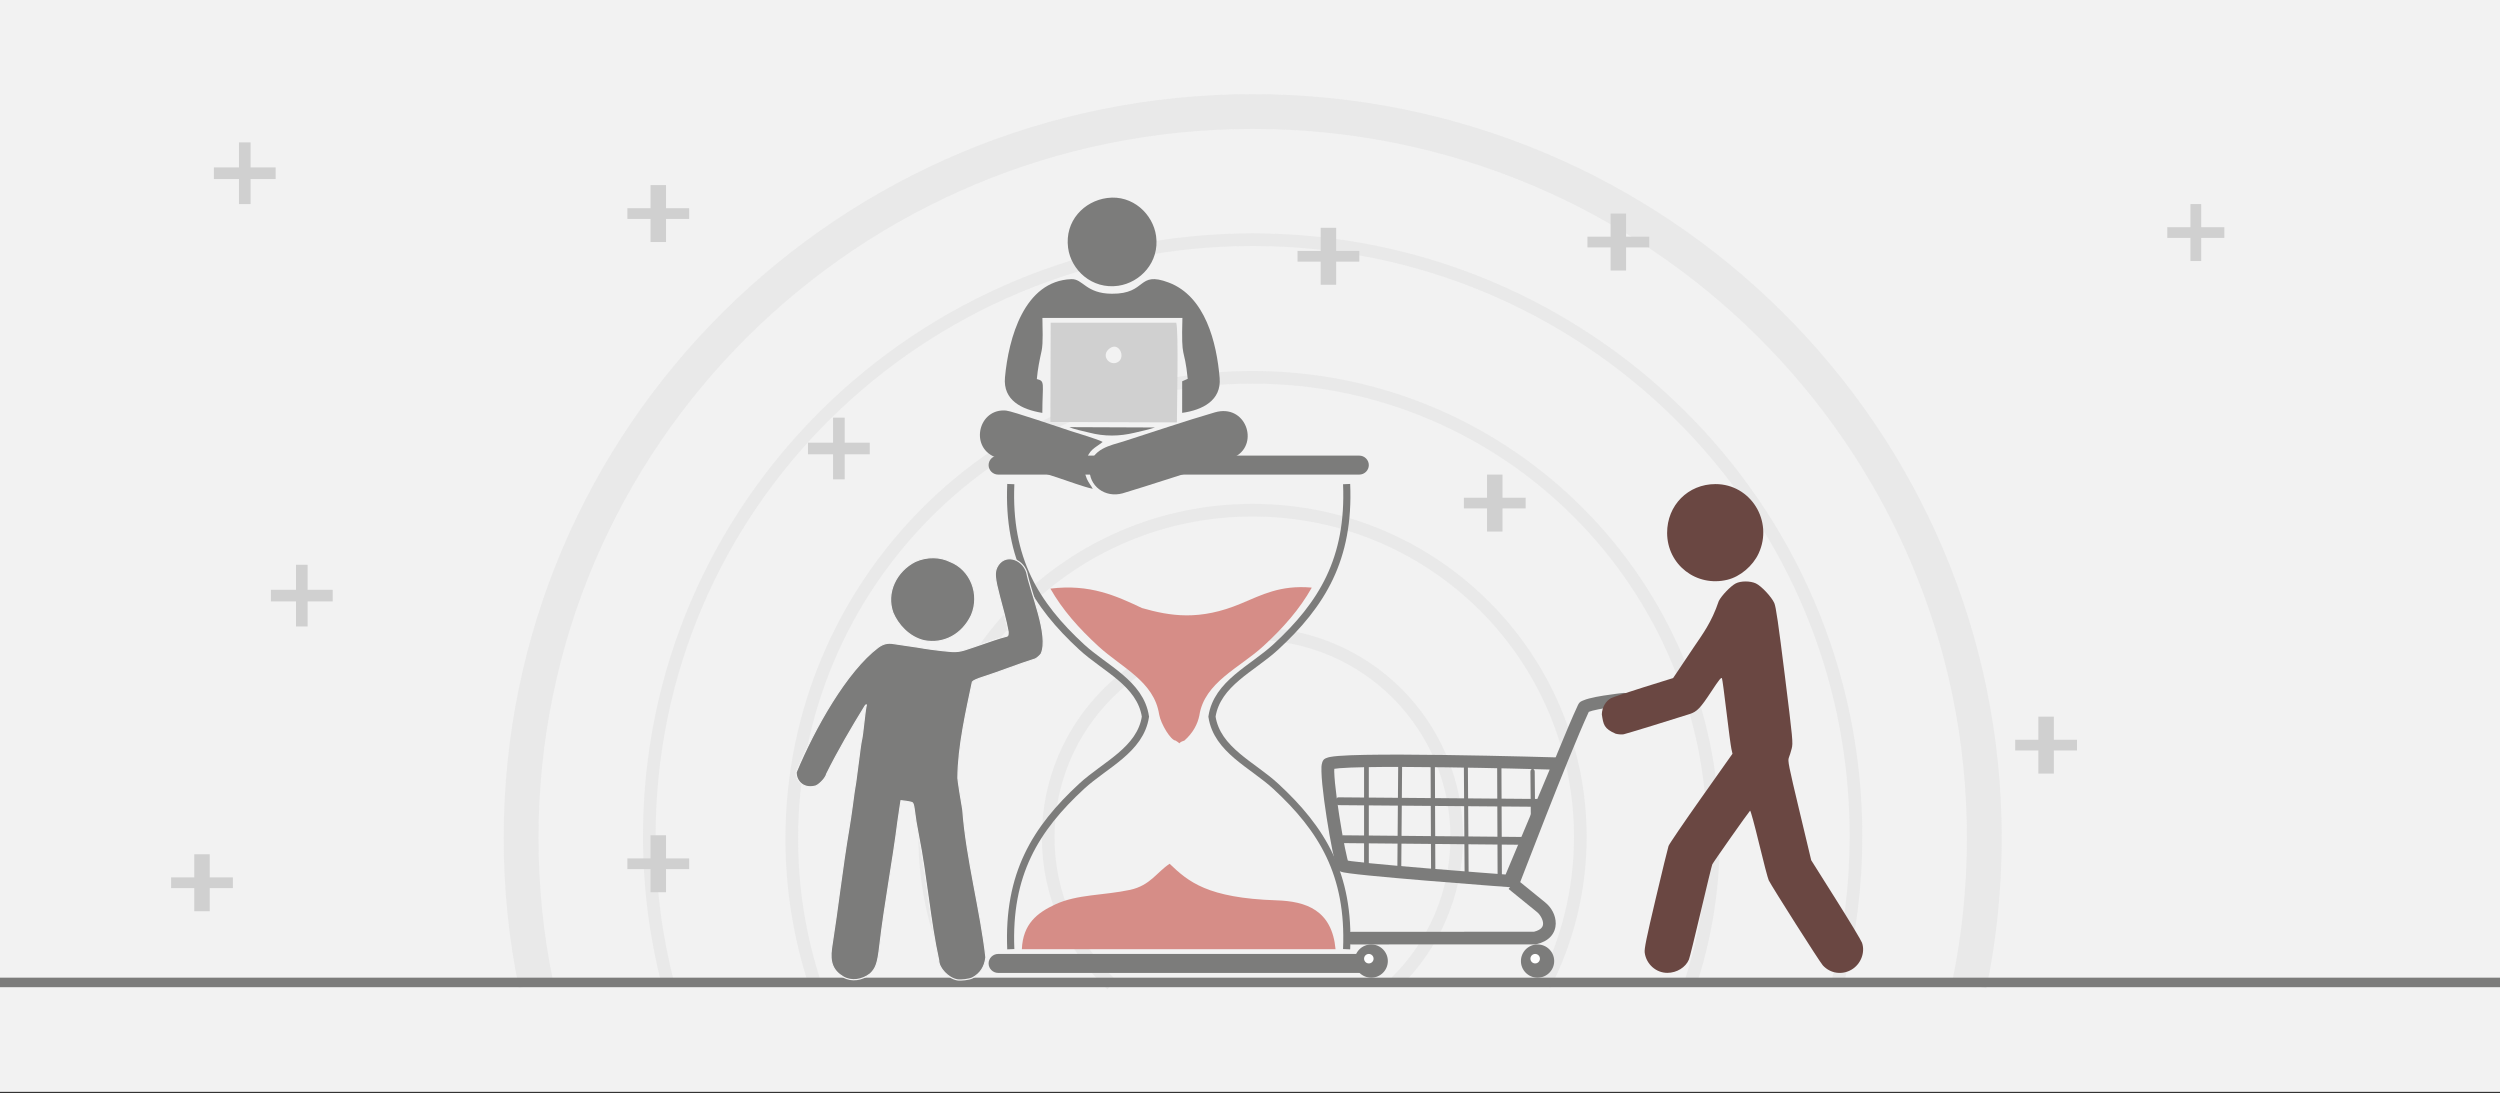 <svg width="526" height="230" xmlns="http://www.w3.org/2000/svg" xmlns:xlink="http://www.w3.org/1999/xlink" overflow="hidden"><rect width="100%" height="100%" fill="#333333" stroke="none"/><defs><clipPath id="clip0"><rect x="0" y="0" width="526" height="230"/></clipPath></defs><g clip-path="url(#clip0)"><rect x="0" y="0" width="526" height="229.667" fill="#FFFFFF"/><rect x="0" y="0" width="526" height="229.667" fill="#F2F2F2"/><path d="M12.78 73.336C4.885 65.561 0 54.766 0 42.841 0 19.177 19.221 0 42.938 0 66.638 0 85.876 19.177 85.876 42.841 85.876 55.053 80.737 66.084 72.504 73.893" stroke="#BFBFBF" stroke-width="2.663" stroke-miterlimit="8" stroke-opacity="0.169" fill="none" fill-rule="evenodd" transform="matrix(-1.001 1.22465e-16 1.22642e-16 1 306.5 133.307)"/><path d="M7.467 99.855C2.703 90.519 0 79.935 0 68.744 0 30.774 30.848 0 68.909 0 106.953 0 137.8 30.774 137.8 68.744 137.8 79.733 135.199 90.131 130.587 99.367" stroke="#BFBFBF" stroke-width="2.663" stroke-miterlimit="8" stroke-opacity="0.169" fill="none" fill-rule="evenodd" transform="matrix(-1.001 1.22465e-16 1.22642e-16 1 332.5 107.344)"/><path d="M4.947 127.815C1.739 118.166 0 107.841 0 97.109 0 43.485 43.377 0 96.868 0 150.342 0 193.719 43.485 193.719 97.109 193.719 107.79 191.98 118.082 188.806 127.713" stroke="#BFBFBF" stroke-width="2.663" stroke-miterlimit="8" stroke-opacity="0.169" fill="none" fill-rule="evenodd" transform="matrix(-1.001 1.22465e-16 1.22642e-16 1 360.5 79.385)"/><path d="M3.823 156.151C1.325 146.336 0 136.05 0 125.462 0 56.168 56.778 0 126.825 0 196.854 0 253.632 56.168 253.632 125.462 253.632 136.269 252.256 146.756 249.657 156.773" stroke="#BFBFBF" stroke-width="2.663" stroke-miterlimit="8" stroke-opacity="0.169" fill="none" fill-rule="evenodd" transform="matrix(-1.001 1.22465e-16 1.22642e-16 1 390.5 50.427)"/><path d="M3.14 183.734C1.086 173.763 0 163.422 0 152.844 0 68.426 68.847 0 153.786 0 238.707 0 307.554 68.426 307.554 152.844 307.554 163.388 306.485 173.696 304.431 183.633" stroke="#BFBFBF" stroke-width="7.323" stroke-miterlimit="8" stroke-opacity="0.169" fill="none" fill-rule="evenodd" transform="matrix(-1.001 1.22465e-16 1.22642e-16 1 417.5 23.466)"/><path d="M-1 206.7 527 206.701" stroke="#7C7C7B" stroke-width="2" stroke-miterlimit="8" fill="none" fill-rule="evenodd"/><path d="M210.02 95.861 285.987 95.861C287.091 95.861 288 96.761 288 97.861L288 97.861C288 98.955 287.091 99.855 285.987 99.855L210.02 99.855C208.909 99.855 208 98.955 208 97.861L208 97.861C208 96.761 208.909 95.861 210.02 95.861Z" fill="#7C7C7B" fill-rule="evenodd"/><path d="M210.02 200.709 285.987 200.709C287.091 200.709 288 201.61 288 202.703L288 202.703C288 203.803 287.091 204.703 285.987 204.703L210.02 204.703C208.909 204.703 208 203.803 208 202.703L208 202.703C208 201.61 208.909 200.709 210.02 200.709Z" fill="#7C7C7B" fill-rule="evenodd"/><path d="M212.671 199.711C212 183.93 217.873 174.391 227.579 165.43 232.487 160.905 239.938 157.784 241 150.781 239.938 143.779 232.487 140.658 227.579 136.133 217.873 127.172 212 117.633 212.671 101.852" stroke="#7C7C7B" stroke-width="1.5" stroke-miterlimit="8" fill="none" fill-rule="evenodd"/><path d="M249.203 155.809C250.999 154.214 251.982 152.362 252.347 150.51 253.408 143.575 260.847 140.484 265.742 136.003 269.96 132.141 273.455 128.174 276 123.634 269.348 123.038 265.423 125.2 261.121 126.982 252.386 130.668 246.17 129.617 240.279 127.934 234.818 125.358 229.325 122.822 221 123.844 223.532 128.296 226.982 132.199 231.134 136.003 236.036 140.484 242.824 143.382 243.885 150.317 244.256 152.379 246.339 155.774 247.348 155.82 248.897 156.773 247.367 156.381 249.203 155.809Z" fill="#D68D87" fill-rule="evenodd"/><path d="M283.329 199.711C284 183.93 278.127 174.391 268.415 165.43 263.513 160.905 256.062 157.784 255 150.781 256.062 143.779 263.513 140.658 268.415 136.133 278.127 127.172 284 117.633 283.329 101.852" stroke="#7C7C7B" stroke-width="1.5" stroke-miterlimit="8" fill="none" fill-rule="evenodd"/><path d="M215 199.711 281 199.711C280.234 191.451 274.766 189.632 268.583 189.431 254.049 188.954 250.036 185.516 246.087 181.737 243.327 183.562 242.055 186.258 237.814 187.218 232.171 188.43 226.657 188.124 222.007 190.297 218.234 192.057 215.227 194.365 215 199.711Z" fill="#D68D87" fill-rule="evenodd"/><path d="M1.354 0C0.62-0.013 0.014 0.57 0 1.305-0.013 2.001 0.513 2.589 1.206 2.654 1.206 2.654 3.182 2.863 5.192 3.188 6.198 3.35 7.213 3.543 7.948 3.738 8.29 3.828 8.55 3.918 8.711 3.984 10.981 8.926 14.623 17.992 17.727 25.904 19.301 29.917 20.735 33.62 21.778 36.319 22.299 37.668 22.723 38.766 23.019 39.528 23.066 39.649 23.088 39.705 23.128 39.808L17.885 44.07C16.606 45.11 15.638 46.717 15.659 48.553 15.668 49.472 15.991 50.457 16.692 51.236 17.392 52.015 18.415 52.565 19.708 52.872L19.859 52.907 58.565 52.923C59.299 52.934 59.903 52.347 59.913 51.613 59.924 50.879 59.337 50.275 58.603 50.264 58.591 50.264 58.578 50.264 58.566 50.264L20.223 50.249C19.39 50.033 18.914 49.731 18.668 49.457 18.41 49.17 18.32 48.897 18.317 48.525 18.308 47.779 18.9 46.672 19.561 46.134L25.563 41.255 23.988 39.117C23.988 39.117 25.733 39.35 25.802 39.446 25.871 39.541 25.881 39.568 25.894 39.592 25.92 39.641 25.922 39.65 25.926 39.657 25.932 39.67 25.926 39.657 25.919 39.639 25.903 39.601 25.873 39.528 25.835 39.431 25.758 39.238 25.644 38.944 25.497 38.565 25.203 37.808 24.779 36.71 24.257 35.36 23.213 32.66 21.778 28.952 20.201 24.932 17.046 16.891 13.333 7.623 11.001 2.582 10.642 1.806 10.211 1.733 9.84 1.57 9.47 1.407 9.072 1.285 8.627 1.167 7.736 0.932 6.667 0.733 5.616 0.563 3.513 0.224 1.486 0.009 1.486 0.009 1.442 0.004 1.398 0.001 1.354 0Z" fill="#7C7C7B" fill-rule="evenodd" transform="matrix(-1.001 0 0 1 343 145.789)"/><path d="M34.898 0.002C32.055 0.01 29.032 0.038 26.012 0.079 13.934 0.242 1.927 0.601 1.927 0.601L0 0.658 0.723 2.381 11.454 27.96 12.434 27.887C12.434 27.887 21.109 27.243 29.836 26.519 34.2 26.156 38.576 25.775 41.897 25.442 43.558 25.275 44.953 25.121 45.968 24.985 46.476 24.917 46.885 24.855 47.213 24.791 47.377 24.759 47.516 24.729 47.675 24.68 47.755 24.655 47.838 24.629 47.963 24.568 48.088 24.508 48.294 24.475 48.562 24.033 48.906 23.464 48.926 23.142 49.089 22.497 49.252 21.851 49.433 21.028 49.625 20.073 50.01 18.163 50.438 15.733 50.821 13.268 51.203 10.803 51.539 8.307 51.737 6.259 51.835 5.236 51.899 4.325 51.916 3.568 51.932 2.811 51.951 2.278 51.75 1.646 51.511 0.892 51.055 0.796 50.808 0.695 50.562 0.594 50.35 0.545 50.111 0.498 49.633 0.403 49.061 0.338 48.352 0.28 46.936 0.165 45.005 0.094 42.705 0.051 40.405 0.008 37.742-0.006 34.898 0.002ZM34.908 2.593C37.738 2.585 40.383 2.598 42.653 2.641 44.923 2.683 46.824 2.756 48.127 2.862 48.616 2.901 48.916 2.947 49.208 2.991 49.223 3.193 49.237 3.206 49.23 3.515 49.216 4.171 49.157 5.035 49.062 6.02 48.873 7.99 48.542 10.453 48.164 12.884 47.787 15.316 47.363 17.72 46.988 19.579 46.801 20.509 46.626 21.304 46.48 21.884 46.407 22.172 46.422 22.131 46.362 22.301 46.144 22.338 45.938 22.374 45.599 22.42 44.643 22.547 43.265 22.7 41.62 22.865 38.329 23.195 33.961 23.576 29.606 23.938 21.385 24.62 14.1 25.16 13.206 25.227L3.938 3.139C6.453 3.066 15.551 2.811 26.05 2.669 29.062 2.629 32.077 2.6 34.908 2.593Z" fill="#7C7C7B" fill-rule="evenodd" transform="matrix(-1.001 0 0 1 330 158.77)"/><path d="M0.546 0C0.297 0.001 0.096 0.265 0.097 0.589L9.68341e-05 11.384C-0.005 11.708 0.193 11.976 0.442 11.982 0.691 11.989 0.897 11.731 0.902 11.407 0.902 11.404 0.902 11.401 0.902 11.397L0.998 0.603C1.005 0.279 0.809 0.009 0.56 0 0.555 0 0.551 0 0.546 0Z" fill="#7C7C7B" fill-rule="evenodd" transform="matrix(-1.001 0 0 1 323 161.766)"/><path d="M43.329 0 0.601 0.352C0.271 0.348 0.002 0.714 0 1.169-0.002 1.623 0.263 1.994 0.592 1.997 0.597 1.997 0.603 1.997 0.608 1.997L43.336 1.646C43.665 1.649 43.934 1.283 43.936 0.828 43.939 0.374 43.673 0.003 43.344 0 43.339 0 43.334 0 43.329 0Z" fill="#7C7C7B" fill-rule="evenodd" transform="matrix(-1.001 0 0 1 325 167.757)"/><path d="M38.334 0 0.602 0.352C0.271 0.349 0.002 0.715 0 1.17-0.002 1.624 0.264 1.994 0.595 1.997 0.6 1.997 0.605 1.997 0.61 1.997L38.342 1.646C38.673 1.648 38.942 1.282 38.944 0.827 38.945 0.373 38.679 0.002 38.349 0 38.344 0 38.339 0 38.334 0Z" fill="#7C7C7B" fill-rule="evenodd" transform="matrix(-1.001 0 0 1 321 175.745)"/><path d="M0.492 0C0.216 0.005-0.004 0.278 0 0.61L0 22.356C-0.004 22.689 0.217 22.962 0.492 22.967 0.768 22.971 0.995 22.706 0.999 22.373 0.999 22.368 0.999 22.362 0.999 22.356L0.999 0.61C1.002 0.278 0.782 0.005 0.506 0 0.502 0 0.497 0 0.492 0Z" fill="#7C7C7B" fill-rule="evenodd" transform="matrix(-1.001 0 0 1 288 160.767)"/><path d="M0.4 0C0.173 0.009-0.006 0.281 0 0.608L0.176 22.377C0.177 22.704 0.362 22.968 0.589 22.967 0.816 22.965 1 22.699 0.999 22.372 0.999 22.369 0.999 22.366 0.998 22.363L0.822 0.594C0.823 0.267 0.639 0.001 0.412 0 0.408 0 0.404 0 0.4 0Z" fill="#7C7C7B" fill-rule="evenodd" transform="matrix(-1.001 0 0 1 295 160.767)"/><path d="M0.543 0C0.294 0.003 0.095 0.267 0.097 0.589L9.68435e-05 23.37C-0.005 23.693 0.194 23.959 0.443 23.965 0.692 23.971 0.897 23.715 0.902 23.392 0.902 23.387 0.902 23.382 0.902 23.377L0.999 0.596C1.003 0.273 0.805 0.006 0.556 0 0.552 0 0.547 0 0.543 0Z" fill="#7C7C7B" fill-rule="evenodd" transform="matrix(-1.001 0 0 1 302 160.767)"/><path d="M0.574 0C0.341 0.002 0.153 0.265 0.154 0.588L9.06621e-05 23.368C-0.005 23.692 0.181 23.959 0.414 23.965 0.647 23.972 0.84 23.715 0.844 23.392 0.844 23.388 0.844 23.384 0.844 23.38L0.998 0.599C1.004 0.276 0.819 0.008 0.586 0 0.582 0 0.578 0 0.574 0Z" fill="#7C7C7B" fill-rule="evenodd" transform="matrix(-1.001 0 0 1 309 160.767)"/><path d="M0.543 0C0.294 0.003 0.094 0.27 0.096 0.596L9.68716e-05 24.362C-0.005 24.688 0.194 24.958 0.443 24.964 0.692 24.97 0.898 24.71 0.902 24.384 0.902 24.378 0.902 24.373 0.902 24.368L0.998 0.603C1.003 0.276 0.805 0.006 0.556 0 0.552 0 0.548 0 0.543 0Z" fill="#7C7C7B" fill-rule="evenodd" transform="matrix(-1.001 0 0 1 316 160.767)"/><path d="M6.99 3.495C6.99 5.425 5.425 6.99 3.495 6.99 1.565 6.99 0 5.425 0 3.495 0 1.565 1.565 0 3.495 0 5.425 0 6.99 1.565 6.99 3.495Z" fill="#7C7C7B" fill-rule="evenodd" transform="matrix(-1.001 0 0 1 292 198.712)"/><path d="M2.996 1.997C2.996 3.1 2.325 3.994 1.498 3.994 0.671 3.994 0 3.1 0 1.997 0 0.894 0.671 0 1.498 0 2.325 0 2.996 0.894 2.996 1.997Z" fill="#7C7C7B" fill-rule="evenodd" transform="matrix(-1.001 0 0 1 290 199.711)"/><path d="M1.997 0.999C1.997 1.55 1.55 1.997 0.999 1.997 0.447 1.997 0 1.55 0 0.999 0 0.447 0.447 0 0.999 0 1.55 0 1.997 0.447 1.997 0.999Z" fill="#FFFFFF" fill-rule="evenodd" transform="matrix(-1.001 0 0 1 289 200.709)"/><path d="M6.99 3.495C6.99 5.425 5.425 6.99 3.495 6.99 1.565 6.99 0 5.425 0 3.495 0 1.565 1.565 0 3.495 0 5.425 0 6.99 1.565 6.99 3.495Z" fill="#7C7C7B" fill-rule="evenodd" transform="matrix(-1.001 0 0 1 327 198.712)"/><path d="M3.994 1.498C3.994 2.325 3.1 2.996 1.997 2.996 0.894 2.996 0 2.325 0 1.498 0 0.671 0.894 0 1.997 0 3.1 0 3.994 0.671 3.994 1.498Z" fill="#7C7C7B" fill-rule="evenodd" transform="matrix(-1.001 0 0 1 325 200.709)"/><path d="M1.997 0.999C1.997 1.55 1.55 1.997 0.999 1.997 0.447 1.997 0 1.55 0 0.999 0 0.447 0.447 0 0.999 0 1.55 0 1.997 0.447 1.997 0.999Z" fill="#FFFFFF" fill-rule="evenodd" transform="matrix(-1.001 0 0 1 324 200.709)"/><path d="M2.455 102.175C0.492 101.037-0.48 98.555 0.233 96.499 0.403 96.01 2.875 91.903 5.727 87.373L10.912 79.136 13.403 68.695C15.679 59.156 15.87 58.195 15.611 57.565 15.456 57.186 15.186 56.325 15.013 55.651 14.71 54.476 14.768 53.857 16.459 40.242 17.808 29.377 18.324 25.82 18.664 25.043 19.232 23.746 21.399 21.429 22.541 20.899 23.73 20.346 25.724 20.35 26.789 20.907 27.838 21.456 29.752 23.45 30.337 24.603 31.871 29.182 33.819 31.675 35.582 34.309L39.939 40.814 46.106 42.739C49.497 43.799 52.595 44.836 52.989 45.044 54.109 45.638 54.877 46.994 54.921 48.452 54.587 50.599 54.496 51.455 51.994 52.529 51.447 52.668 50.692 52.717 50.315 52.638 49.733 52.517 39.757 49.454 36.45 48.381 34.91 47.882 34.208 47.148 31.893 43.621 30.254 41.123 29.792 40.555 29.666 40.882 29.579 41.109 29.151 44.301 28.715 47.974 28.279 51.647 27.819 55.12 27.691 55.694L27.459 56.735 34.053 66.071C37.68 71.206 40.76 75.736 40.898 76.137 41.037 76.539 42.251 81.531 43.597 87.232 45.572 95.601 46.017 97.788 45.908 98.59 45.58 101.009 43.525 102.844 41.15 102.839 39.167 102.833 37.302 101.682 36.614 100.035 36.453 99.653 35.327 95.095 34.111 89.907 32.895 84.719 31.81 80.265 31.701 80.009 31.522 79.59 24.191 69.162 23.759 68.711 23.661 68.608 22.813 71.714 21.875 75.612 20.937 79.51 20.02 83.001 19.837 83.368 19.11 84.824 9.118 100.556 8.473 101.259 6.904 102.971 4.465 103.343 2.454 102.177ZM28.514 20.126C25.845 19.473 23.183 17.227 21.968 14.603 18.806 7.773 23.633 0 31.035 0 36.798 0 41.218 4.476 41.196 10.291 41.17 16.976 35.047 21.724 28.514 20.126Z" fill="#6A4742" fill-rule="evenodd" transform="matrix(-1.001 0 0 1 392 101.852)"/><path d="M201.396 206.159C199.531 205.826 197.5 203.694 197.5 202.068 195.62 193.475 194.975 184.449 193.248 175.808 192.855 173.859 192.558 172.022 192.329 170.121 192.262 169.565 192.104 169.025 191.98 168.923 191.855 168.821 191.263 168.677 190.664 168.603L189.574 168.468 189.352 169.898C189.23 170.685 189.045 171.942 188.942 172.692 187.819 181.588 186.159 189.982 185.12 198.883 184.693 202.644 184.333 203.719 183.112 204.881 181.39 206.241 179.138 206.539 177.463 205.572 175.251 204.275 174.524 202.506 174.957 199.467 176.307 190.92 177.174 182.806 178.616 174.279 178.832 173.009 179.146 170.906 179.313 169.605 179.618 167.226 179.855 165.595 180.055 164.513 180.114 164.192 180.382 162.145 180.651 159.965 180.919 157.784 181.18 155.934 181.23 155.853 181.325 155.7 181.639 153.335 181.916 150.687 182.005 149.83 182.136 148.91 182.206 148.642 182.331 148.165 182.328 148.163 182.006 148.545 179.176 153.146 176.343 157.984 173.941 162.821 173.766 163.631 172.637 164.879 171.721 165.346 169.337 166.093 167.514 164.62 167.5 162.489 171.384 153.156 178.132 141.193 184.75 136.201 185.808 135.426 186.774 135.192 188.014 135.407 188.571 135.504 190.034 135.721 191.266 135.89 192.498 136.059 193.901 136.276 194.383 136.373 194.865 136.469 196.587 136.699 198.208 136.883 201.447 137.25 201.696 137.221 204.903 136.101 207.146 135.317 207.505 135.194 209.189 134.629 210.099 134.324 211.13 134.015 211.478 133.943 212.078 133.819 212.111 133.767 212.111 132.945 211.657 130.427 210.912 127.842 210.313 125.567 209.296 121.712 209.187 120.467 209.766 119.308 211.25 116.365 215.007 117.412 216.014 120.382 216.774 124.524 220.81 133.682 219.068 137.563 218.823 137.927 218.275 138.413 217.85 138.643 214.261 139.765 210.191 141.4 206.926 142.438 205.568 142.867 204.764 143.229 204.592 143.489 203.386 149.281 201.572 157.05 201.546 163.734 201.554 164.145 202.256 168.698 202.57 170.355 203.338 180.673 206.331 191.58 207.433 201.415 207.202 203.386 206.324 204.82 204.591 205.756 203.979 206.072 202.182 206.299 201.396 206.159ZM194.418 134.803C191.166 134.017 188.899 131.365 187.873 128.949 186.315 124.699 188.586 120.151 192.566 118.131 195.136 116.977 197.886 117.147 199.907 118.147 204.23 119.829 206.284 125.036 204.387 129.462 202.458 133.521 198.549 135.616 194.418 134.803Z" stroke="#F2F2F2" stroke-width="0.251" stroke-miterlimit="8" fill="#7C7C7B" fill-rule="evenodd"/><path d="M221 88.784 247.622 88.871C247.622 85.61 248 69.756 247.485 67.902L221.066 67.902 221 88.784ZM233.472 73.304C231.434 74.811 233.556 77.251 235.282 76.13 236.87 75.097 235.432 71.854 233.472 73.304Z" fill="#D0D0D0" fill-rule="evenodd"/><path d="M219.306 86.874C219.324 80.641 219.953 80.172 218.15 79.757 218.35 77.557 218.701 75.867 219.149 73.832 219.524 72.112 219.324 68.827 219.324 66.887L248.779 66.887C248.513 76.305 249.16 72.456 249.898 79.704L248.73 80.226 248.724 86.868C253.044 86.269 257 84.229 256.613 79.538 255.996 72.1 253.612 62.356 245.905 59.45 239.19 56.917 241.447 61.852 233.939 61.804 228.416 61.769 227.872 58.643 225.416 58.732 215.458 59.094 212.198 71.217 211.448 79.395 211 84.217 214.938 86.156 219.306 86.874Z" fill="#7C7C7B" fill-rule="evenodd"/><path d="M255.598 86.764C249.142 88.646 242.802 90.829 236.371 92.879 233.787 93.699 229.571 94.368 229.27 98.505 229 102.177 232.455 104.848 236.229 103.787 238.469 103.16 258.851 96.671 259.961 96.05 265 93.252 262.079 84.877 255.598 86.764Z" fill="#7C7C7B" fill-rule="evenodd"/><path d="M232.947 41.657C228.061 42.307 224 46.498 224.724 52.126 225.334 56.835 229.76 60.912 235.262 60.13 239.945 59.461 244 55.128 243.24 49.655 242.6 45.041 238.306 40.941 232.947 41.657Z" fill="#7C7C7B" fill-rule="evenodd"/><path d="M229.919 102.851C229.332 101.659 227.684 100.349 228.455 97.183 229.095 94.538 230.376 94.307 232 92.991 231.146 92.457 226.635 91.129 225.307 90.696 223.214 90.014 212.946 86.492 211.671 86.379 205.915 85.876 204 93.886 209.229 96.115 211.197 96.951 214.043 97.728 216.136 98.404 218.406 99.133 220.617 99.88 222.912 100.622 225.087 101.327 227.755 102.365 229.919 102.851Z" fill="#7C7C7B" fill-rule="evenodd"/><path d="M243 89.942 225 89.87C226.012 90.349 227.924 90.697 229.143 91.017 232.379 91.867 235.503 91.817 238.722 91.049 239.993 90.742 241.841 90.349 243 89.942Z" fill="#7C7C7B" fill-rule="evenodd"/><path d="M170 93.142 175.277 93.142 175.277 87.873 177.723 87.873 177.723 93.142 183 93.142 183 95.585 177.723 95.585 177.723 100.854 175.277 100.854 175.277 95.585 170 95.585Z" fill="#D0D0D0" fill-rule="evenodd"/><path d="M57 124.097 62.277 124.097 62.277 118.828 64.723 118.828 64.723 124.097 70 124.097 70 126.54 64.723 126.54 64.723 131.809 62.277 131.809 62.277 126.54 57 126.54Z" fill="#D0D0D0" fill-rule="evenodd"/><path d="M132 180.609 136.871 180.609 136.871 175.745 140.129 175.745 140.129 180.609 145 180.609 145 182.864 140.129 182.864 140.129 187.728 136.871 187.728 136.871 182.864 132 182.864Z" fill="#D0D0D0" fill-rule="evenodd"/><path d="M456 47.801 460.871 47.801 460.871 42.938 463.129 42.938 463.129 47.801 468 47.801 468 50.057 463.129 50.057 463.129 54.92 460.871 54.92 460.871 50.057 456 50.057Z" fill="#D0D0D0" fill-rule="evenodd"/><path d="M424 155.645 428.871 155.645 428.871 150.781 432.129 150.781 432.129 155.645 437 155.645 437 157.9 432.129 157.9 432.129 162.764 428.871 162.764 428.871 157.9 424 157.9Z" fill="#D0D0D0" fill-rule="evenodd"/><path d="M45 35.226 50.277 35.226 50.277 29.957 52.723 29.957 52.723 35.226 58 35.226 58 37.669 52.723 37.669 52.723 42.938 50.277 42.938 50.277 37.669 45 37.669Z" fill="#D0D0D0" fill-rule="evenodd"/><path d="M36 184.603 40.871 184.603 40.871 179.74 44.129 179.74 44.129 184.603 49 184.603 49 186.858 44.129 186.858 44.129 191.722 40.871 191.722 40.871 186.858 36 186.858Z" fill="#D0D0D0" fill-rule="evenodd"/><path d="M334 49.799 338.871 49.799 338.871 44.935 342.129 44.935 342.129 49.799 347 49.799 347 52.054 342.129 52.054 342.129 56.917 338.871 56.917 338.871 52.054 334 52.054Z" fill="#D0D0D0" fill-rule="evenodd"/><path d="M308 104.719 312.871 104.719 312.871 99.855 316.129 99.855 316.129 104.719 321 104.719 321 106.974 316.129 106.974 316.129 111.838 312.871 111.838 312.871 106.974 308 106.974Z" fill="#D0D0D0" fill-rule="evenodd"/><path d="M273 52.794 277.871 52.794 277.871 47.931 281.129 47.931 281.129 52.794 286 52.794 286 55.049 281.129 55.049 281.129 59.913 277.871 59.913 277.871 55.049 273 55.049Z" fill="#D0D0D0" fill-rule="evenodd"/><path d="M132 43.807 136.871 43.807 136.871 38.944 140.129 38.944 140.129 43.807 145 43.807 145 46.062 140.129 46.062 140.129 50.926 136.871 50.926 136.871 46.062 132 46.062Z" fill="#D0D0D0" fill-rule="evenodd"/></g></svg>